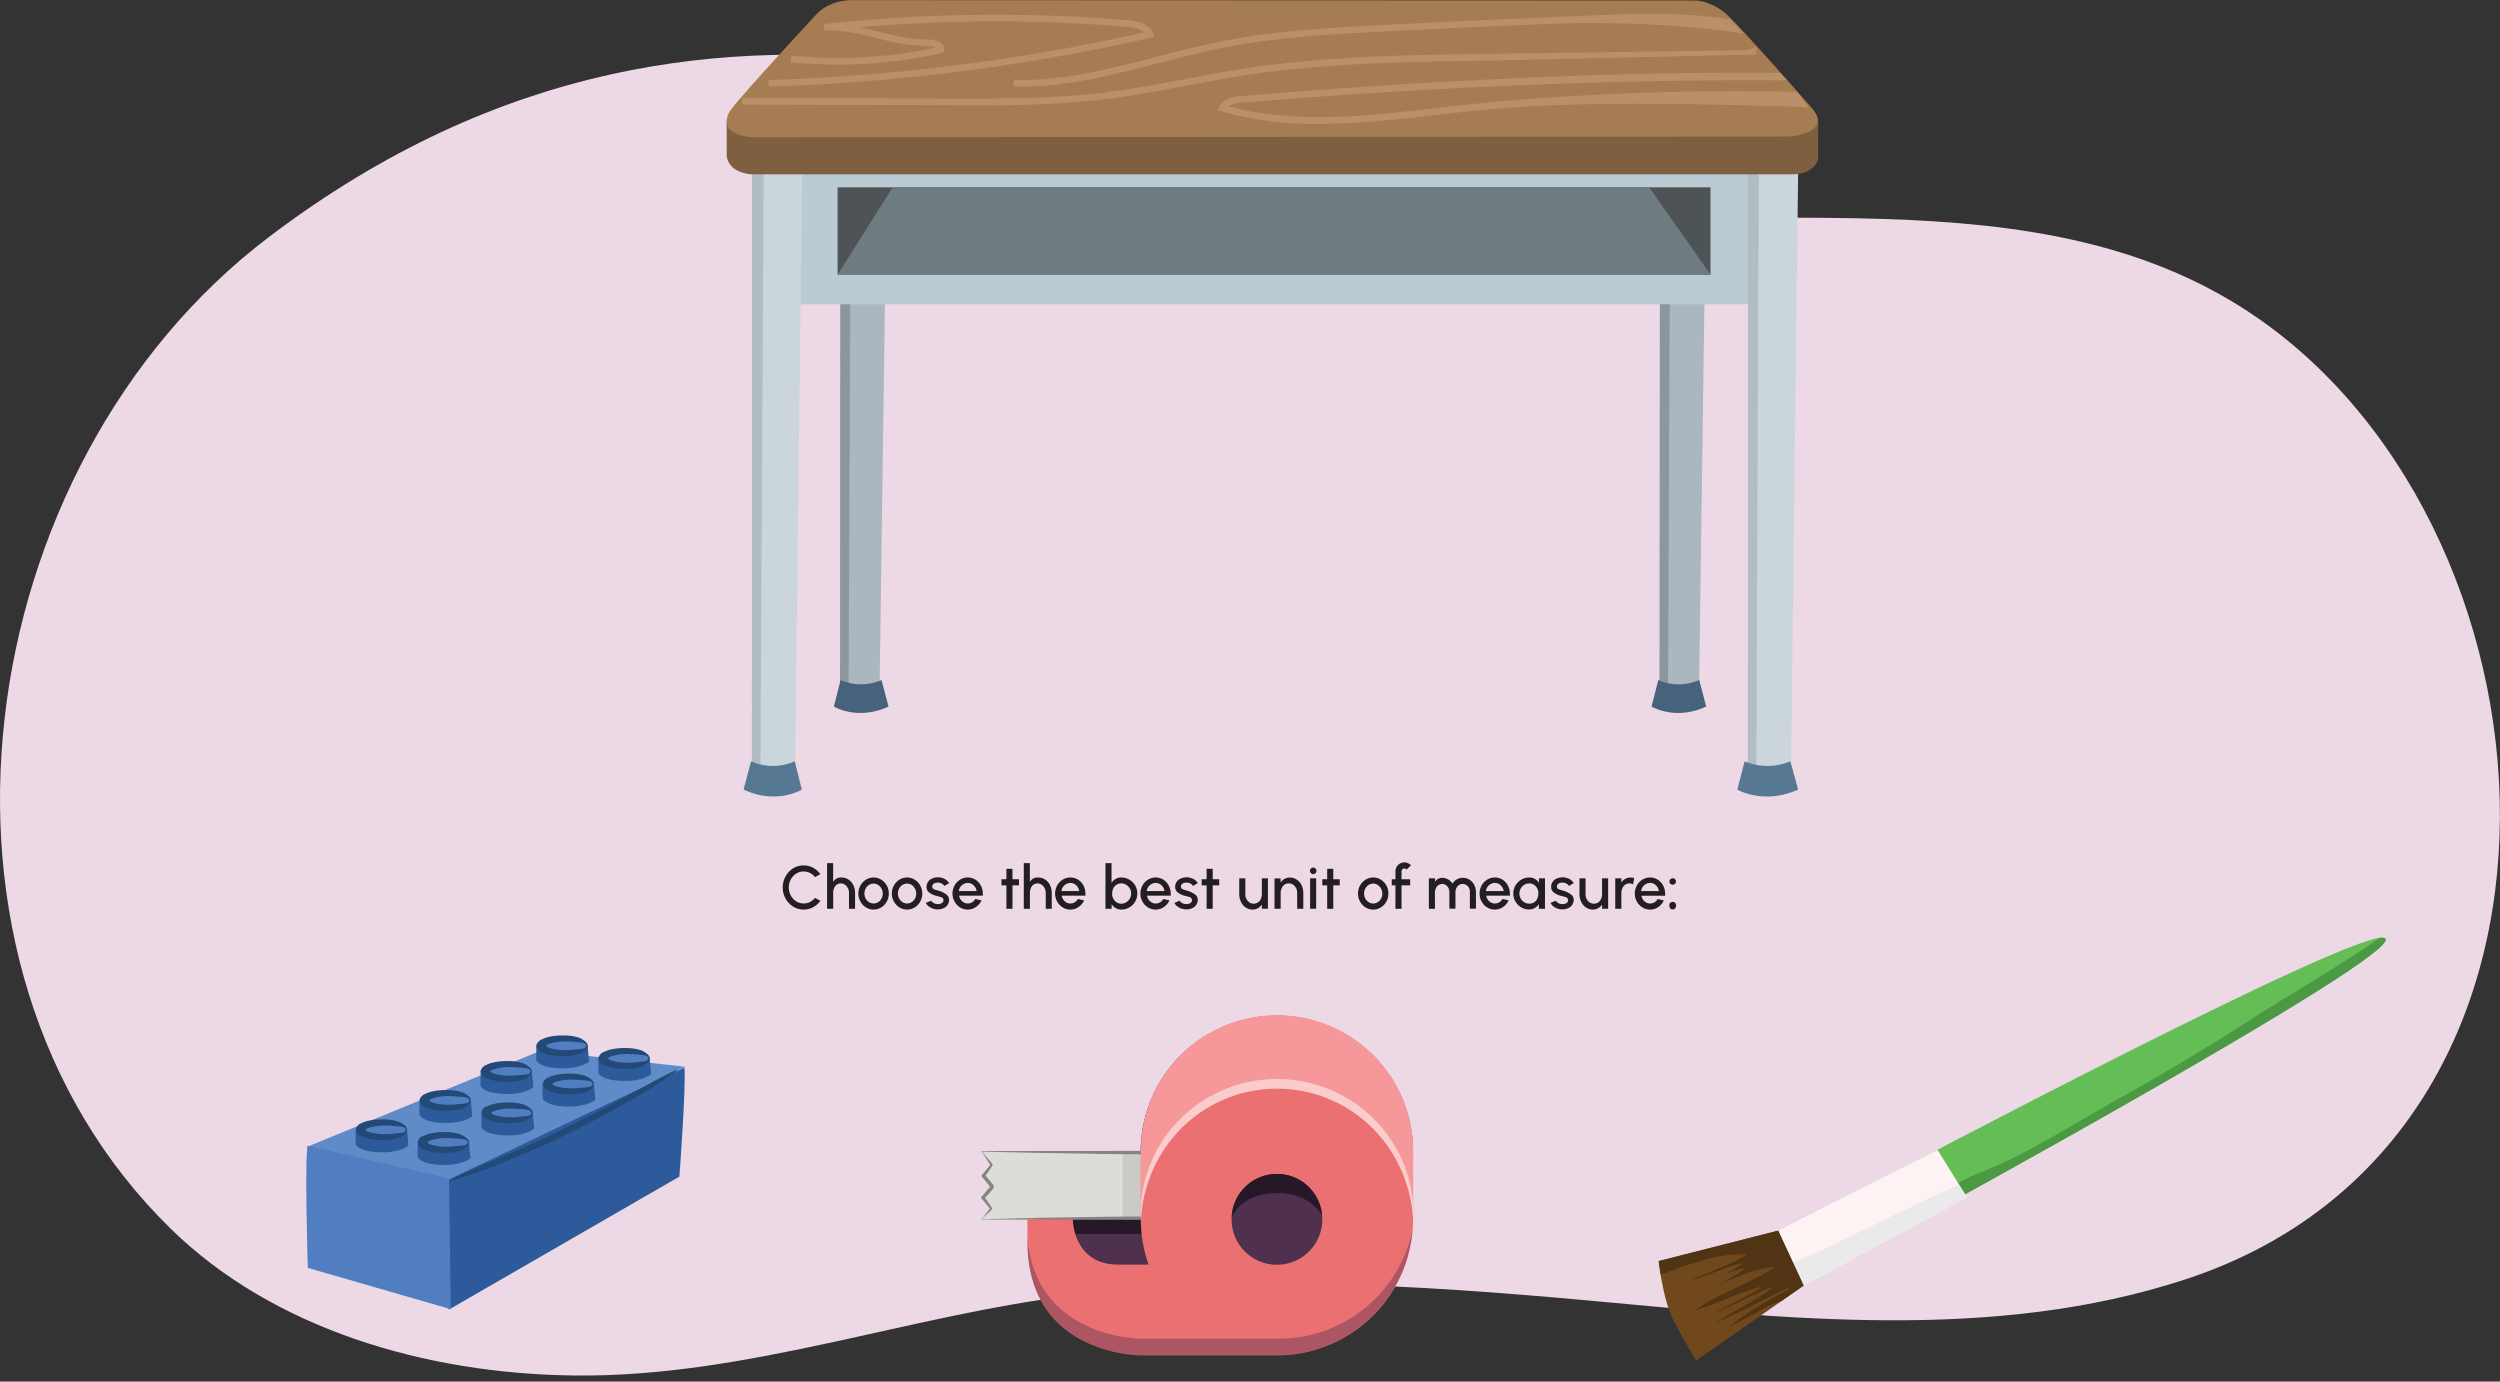 <svg xmlns="http://www.w3.org/2000/svg" xmlns:xlink="http://www.w3.org/1999/xlink" width="739.44" height="408.65" viewBox="0 0 739.44 408.65"><rect x="0" y="0" width="739.44" height="408.65" fill="#333333" stroke="none"/><defs><clipPath id="a" transform="translate(-8.03 -10.61)"><path d="M270.18,71.49l-2,143.62a16.26,16.26,0,0,1-11.68-.2l.06-143.7Z" fill="none"/></clipPath><clipPath id="b" transform="translate(-8.03 -10.61)"><path d="M512.56,71.48l-2,143.63a16.29,16.29,0,0,1-11.68-.19L499,71.2Z" fill="none"/></clipPath><clipPath id="c" transform="translate(-8.03 -10.61)"><path d="M539.91,58.47,537.73,243.3A14.49,14.49,0,0,1,525,243l.07-185Z" fill="none"/></clipPath><clipPath id="d" transform="translate(-8.03 -10.61)"><path d="M245.33,58.47,243.15,243.3a14.49,14.49,0,0,1-12.74-.26l.07-185Z" fill="none"/></clipPath><clipPath id="e" transform="translate(-8.03 -10.61)"><polygon points="358.88 371.23 298.4 371.23 300.93 368.08 298.26 364.85 301.01 361.63 298.4 358.4 301.01 355.17 298.4 351.1 358.88 351.1 358.88 371.23" fill="none"/></clipPath><clipPath id="f" transform="translate(-8.03 -10.61)"><path d="M399.14,371.23a13.42,13.42,0,1,1-13.42-13.42A13.42,13.42,0,0,1,399.14,371.23Z" fill="none"/></clipPath><clipPath id="g" transform="translate(-8.03 -10.61)"><path d="M311.91,373.85v4.09c0,33.55,33.54,33.55,33.54,33.55h40.27a40.25,40.25,0,0,0,40.16-37.64Z" fill="none"/></clipPath></defs><path d="M439,69.12c75.34,15.49,164.36-10,231.49,32.05,98.16,61.48,112.37,245.65-16,287.82-57.15,18.77-118.75,11.52-177.93,6.16-50-4.54-100.69-7.5-150.67-1.47-49.42,6-97.4,24.3-147.75,23.77-44.55-.46-89.45-13.94-119.54-43.34-80.89-79.05-60-226,29.05-293.46C224.52-23.06,354.84,51.82,439,69.12Z" transform="translate(-8.03 -10.61)" fill="#edd9e6"/><path d="M242.63,278.76a6.35,6.35,0,0,1-2.25-2.38,6.8,6.8,0,0,1,0-6.55,6.38,6.38,0,0,1,2.25-2.39,6,6,0,0,1,5.89-.18,6.49,6.49,0,0,1,2.16,1.91l-1.6.86a4.37,4.37,0,0,0-1.48-1.22,4.24,4.24,0,0,0-1.87-.44,4.06,4.06,0,0,0-2.2.64,4.55,4.55,0,0,0-1.6,1.74,5,5,0,0,0,0,4.72,4.55,4.55,0,0,0,1.61,1.73,4.05,4.05,0,0,0,2.19.64,4.1,4.1,0,0,0,1.88-.45,4.42,4.42,0,0,0,1.47-1.21l1.6.87a6.35,6.35,0,0,1-2.16,1.9,5.82,5.82,0,0,1-2.79.69A5.73,5.73,0,0,1,242.63,278.76Z" transform="translate(-8.03 -10.61)" fill="#231f20"/><path d="M259.14,279.41v-4.69a2.94,2.94,0,0,0-1.19-2.44,2.12,2.12,0,0,0-3.2,1,3.48,3.48,0,0,0-.28,1.43v4.69h-1.81V265.9h1.8v5.59a2.52,2.52,0,0,1,2.46-1.33,3.61,3.61,0,0,1,2.08.61,4.13,4.13,0,0,1,1.42,1.64,5.25,5.25,0,0,1,.52,2.27v4.73Z" transform="translate(-8.03 -10.61)" fill="#231f20"/><path d="M264.16,279a4.52,4.52,0,0,1-1.63-1.73,4.7,4.7,0,0,1-.62-2.36,4.78,4.78,0,0,1,.62-2.39,4.6,4.6,0,0,1,1.63-1.73,4.29,4.29,0,0,1,4.51,0,4.62,4.62,0,0,1,1.64,1.73,4.78,4.78,0,0,1,.61,2.39,4.69,4.69,0,0,1-.61,2.36,4.55,4.55,0,0,1-1.64,1.73,4.29,4.29,0,0,1-4.51,0Zm4.6-2.64a3,3,0,0,0,.36-1.45,3.07,3.07,0,0,0-1.35-2.56,2.53,2.53,0,0,0-1.35-.4,2.68,2.68,0,0,0-2.35,1.49,3.1,3.1,0,0,0-.36,1.47,3,3,0,0,0,1.36,2.53,2.4,2.4,0,0,0,1.35.4A2.64,2.64,0,0,0,268.76,276.36Z" transform="translate(-8.03 -10.61)" fill="#231f20"/><path d="M274.06,279a4.52,4.52,0,0,1-1.63-1.73,4.7,4.7,0,0,1-.62-2.36,4.78,4.78,0,0,1,.62-2.39,4.6,4.6,0,0,1,1.63-1.73,4.29,4.29,0,0,1,4.51,0,4.62,4.62,0,0,1,1.64,1.73,4.78,4.78,0,0,1,.61,2.39,4.69,4.69,0,0,1-.61,2.36,4.55,4.55,0,0,1-1.64,1.73,4.29,4.29,0,0,1-4.51,0Zm4.6-2.64a3,3,0,0,0,.36-1.45,3.07,3.07,0,0,0-1.35-2.56,2.54,2.54,0,0,0-1.36-.4,2.68,2.68,0,0,0-2.34,1.49,3.1,3.1,0,0,0-.36,1.47,3,3,0,0,0,1.36,2.53,2.39,2.39,0,0,0,1.34.4A2.64,2.64,0,0,0,278.66,276.36Z" transform="translate(-8.03 -10.61)" fill="#231f20"/><path d="M282.7,278.67a2.73,2.73,0,0,1-.81-1l1.53-.65a2.41,2.41,0,0,0,2,1,2.27,2.27,0,0,0,1.19-.31,1,1,0,0,0,.49-.84,1,1,0,0,0-.81-.94l-1-.28a5.94,5.94,0,0,1-2.36-1,2.08,2.08,0,0,1-.86-1.75,2.7,2.7,0,0,1,1.68-2.46,4.15,4.15,0,0,1,1.64-.34,4.26,4.26,0,0,1,2,.46,3.23,3.23,0,0,1,1.37,1.26l-1.43.84a1.83,1.83,0,0,0-.76-.72,2.47,2.47,0,0,0-1.11-.28,2.24,2.24,0,0,0-1.21.3,1,1,0,0,0-.48.89.86.86,0,0,0,.65.82,5.37,5.37,0,0,0,.77.25l.49.14a7.48,7.48,0,0,1,2.25,1.1,2,2,0,0,1,.81,1.63v.06a2.65,2.65,0,0,1-1.66,2.39,4,4,0,0,1-1.63.35A4.5,4.5,0,0,1,282.7,278.67Z" transform="translate(-8.03 -10.61)" fill="#231f20"/><path d="M292,279a4.63,4.63,0,0,1-1.64-1.73,4.93,4.93,0,0,1,0-4.75,4.7,4.7,0,0,1,1.64-1.73,4.32,4.32,0,0,1,4.54,0,4.66,4.66,0,0,1,1.6,1.75,5.14,5.14,0,0,1,.59,2.43,5.4,5.4,0,0,1,0,.56h-7a2.73,2.73,0,0,0,1.37,2,2.33,2.33,0,0,0,1.2.31h0a2.51,2.51,0,0,0,2.2-1.34l1.84.42a4.74,4.74,0,0,1-2.39,2.38,4.25,4.25,0,0,1-1.69.34A4.15,4.15,0,0,1,292,279Zm4.88-4.84a2.89,2.89,0,0,0-1.4-2.09,2.51,2.51,0,0,0-1.23-.32,2.78,2.78,0,0,0-2.63,2.41Z" transform="translate(-8.03 -10.61)" fill="#231f20"/><path d="M307.5,272.47v6.94h-1.8v-6.94h-1.46v-1.8h1.46v-3.09h1.8v3.09h1.92v1.8Z" transform="translate(-8.03 -10.61)" fill="#231f20"/><path d="M317.33,279.41v-4.69a3,3,0,0,0-1.2-2.44,2.08,2.08,0,0,0-1.2-.38,2.11,2.11,0,0,0-2,1.39,3.48,3.48,0,0,0-.28,1.43v4.69h-1.81V265.9h1.8v5.59a2.5,2.5,0,0,1,2.45-1.33,3.59,3.59,0,0,1,2.08.61,4.15,4.15,0,0,1,1.43,1.64,5.4,5.4,0,0,1,.52,2.27v4.73Z" transform="translate(-8.03 -10.61)" fill="#231f20"/><path d="M322.35,279a4.63,4.63,0,0,1-1.64-1.73,4.93,4.93,0,0,1,0-4.75,4.7,4.7,0,0,1,1.64-1.73,4.32,4.32,0,0,1,4.54,0,4.66,4.66,0,0,1,1.6,1.75,5.13,5.13,0,0,1,.58,2.43c0,.18,0,.37,0,.56h-7a2.76,2.76,0,0,0,1.37,2,2.4,2.4,0,0,0,1.21.31h0a2.52,2.52,0,0,0,2.2-1.34l1.84.42a4.72,4.72,0,0,1-2.4,2.38,4.21,4.21,0,0,1-1.68.34A4.12,4.12,0,0,1,322.35,279Zm4.88-4.84a2.87,2.87,0,0,0-1.41-2.09,2.44,2.44,0,0,0-1.22-.32,2.78,2.78,0,0,0-2.63,2.41Z" transform="translate(-8.03 -10.61)" fill="#231f20"/><path d="M342.06,270.79a4.74,4.74,0,0,1,1.73,6.48,4.75,4.75,0,0,1-4.11,2.37,3.3,3.3,0,0,1-2.85-1.6v1.37H335V265.9h1.8v5.86a3.25,3.25,0,0,1,2.85-1.61A4.69,4.69,0,0,1,342.06,270.79Zm-.93,6.7a3,3,0,0,0,1.07-1.1,2.86,2.86,0,0,0,.39-1.49,3,3,0,0,0-.39-1.52,3.22,3.22,0,0,0-1.08-1.09,2.85,2.85,0,0,0-1.45-.4,2.57,2.57,0,0,0-2.35,1.49,3.49,3.49,0,0,0-.34,1.52,3,3,0,0,0,1.3,2.59,2.42,2.42,0,0,0,1.39.41A2.78,2.78,0,0,0,341.13,277.49Z" transform="translate(-8.03 -10.61)" fill="#231f20"/><path d="M347.58,279a4.48,4.48,0,0,1-1.64-1.73,4.93,4.93,0,0,1,0-4.75,4.55,4.55,0,0,1,1.64-1.73,4.3,4.3,0,0,1,4.53,0,4.6,4.6,0,0,1,1.61,1.75,5.25,5.25,0,0,1,.58,2.43,5.4,5.4,0,0,1,0,.56h-7a2.73,2.73,0,0,0,1.37,2,2.4,2.4,0,0,0,1.21.31h0a2.54,2.54,0,0,0,2.21-1.34l1.83.42a4.7,4.7,0,0,1-2.39,2.38,4.21,4.21,0,0,1-1.68.34A4.12,4.12,0,0,1,347.58,279Zm4.88-4.84a2.87,2.87,0,0,0-1.41-2.09,2.47,2.47,0,0,0-1.22-.32,2.78,2.78,0,0,0-2.63,2.41Z" transform="translate(-8.03 -10.61)" fill="#231f20"/><path d="M356.21,278.67a2.73,2.73,0,0,1-.81-1l1.53-.65a2.38,2.38,0,0,0,2,1,2.23,2.23,0,0,0,1.18-.31,1,1,0,0,0,.49-.84,1,1,0,0,0-.81-.94l-.95-.28a5.87,5.87,0,0,1-2.36-1,2.06,2.06,0,0,1-.87-1.75,2.69,2.69,0,0,1,1.69-2.46,4.08,4.08,0,0,1,1.64-.34,4.25,4.25,0,0,1,2,.46,3.23,3.23,0,0,1,1.37,1.26l-1.43.84a1.8,1.8,0,0,0-.75-.72,2.48,2.48,0,0,0-1.12-.28,2.24,2.24,0,0,0-1.21.3,1,1,0,0,0-.47.89.86.86,0,0,0,.64.82,5.83,5.83,0,0,0,.77.25l.49.14a7.55,7.55,0,0,1,2.26,1.1,2,2,0,0,1,.81,1.63v.06a2.66,2.66,0,0,1-1.67,2.39,3.91,3.91,0,0,1-1.63.35A4.45,4.45,0,0,1,356.21,278.67Z" transform="translate(-8.03 -10.61)" fill="#231f20"/><path d="M366.72,272.47v6.94h-1.8v-6.94h-1.46v-1.8h1.46v-3.09h1.8v3.09h1.92v1.8Z" transform="translate(-8.03 -10.61)" fill="#231f20"/><path d="M376.37,270.4v4.69a2.89,2.89,0,0,0,1.22,2.44,2.25,2.25,0,0,0,1.27.37,2.29,2.29,0,0,0,2.09-1.4,3.27,3.27,0,0,0,.3-1.41V270.4h1.8v9h-1.8v-1.26a3.21,3.21,0,0,1-2.67,1.5,3.61,3.61,0,0,1-2.08-.61,4.13,4.13,0,0,1-1.41-1.65,5.08,5.08,0,0,1-.52-2.27V270.4Z" transform="translate(-8.03 -10.61)" fill="#231f20"/><path d="M391.7,279.41v-4.7a2.9,2.9,0,0,0-1.21-2.44,2.31,2.31,0,0,0-1.28-.38,2.26,2.26,0,0,0-2.08,1.4,3.18,3.18,0,0,0-.31,1.42v4.7H385v-9h1.8v1.26a3.2,3.2,0,0,1,2.67-1.51,3.63,3.63,0,0,1,2.08.61A4,4,0,0,1,393,272.4a5.4,5.4,0,0,1,.52,2.27v4.74Z" transform="translate(-8.03 -10.61)" fill="#231f20"/><path d="M395.77,268.84a.92.92,0,0,1,0-1.34.89.89,0,0,1,.67-.28.93.93,0,0,1,.68.28.91.91,0,0,1,.28.67,1,1,0,0,1-1,1A.9.9,0,0,1,395.77,268.84Zm1.55,1.56v9h-1.8v-9Z" transform="translate(-8.03 -10.61)" fill="#231f20"/><path d="M402.38,272.47v6.94h-1.8v-6.94h-1.45v-1.8h1.45v-3.09h1.8v3.09h1.92v1.8Z" transform="translate(-8.03 -10.61)" fill="#231f20"/><path d="M411.94,279a4.63,4.63,0,0,1-1.64-1.73,4.8,4.8,0,0,1-.61-2.36,4.88,4.88,0,0,1,.61-2.39,4.7,4.7,0,0,1,1.64-1.73,4.29,4.29,0,0,1,4.51,0,4.62,4.62,0,0,1,1.64,1.73,4.77,4.77,0,0,1,.6,2.39,4.68,4.68,0,0,1-.6,2.36,4.55,4.55,0,0,1-1.64,1.73,4.29,4.29,0,0,1-4.51,0Zm4.6-2.64a3.13,3.13,0,0,0-1-4,2.48,2.48,0,0,0-1.35-.4,2.66,2.66,0,0,0-2.34,1.49,3.1,3.1,0,0,0-.36,1.47,3,3,0,0,0,1.36,2.53,2.39,2.39,0,0,0,1.34.4A2.64,2.64,0,0,0,416.54,276.36Z" transform="translate(-8.03 -10.61)" fill="#231f20"/><path d="M425.13,270.67v1.8h-2.56v6.94h-1.8v-6.94h-1.09v-1.8h1.09v-2.34a2.64,2.64,0,0,1,1.32-2.29,2.57,2.57,0,0,1,1.33-.35,2.63,2.63,0,0,1,1.94.86l-1.29,1.27a.79.79,0,0,0-.65-.33.84.84,0,0,0-.85.84v2.34Z" transform="translate(-8.03 -10.61)" fill="#231f20"/><path d="M432.47,270.4v1a2.48,2.48,0,0,1,2.1-1.15,3.52,3.52,0,0,1,3.07,1.72,3.5,3.5,0,0,1,3.06-1.72,3.69,3.69,0,0,1,2,.57,4.05,4.05,0,0,1,1.38,1.55,4.65,4.65,0,0,1,.5,2.14v4.86h-1.8v-4.86a2.24,2.24,0,0,0-2.1-2.46,2.07,2.07,0,0,0-1.88,1.21,2.76,2.76,0,0,0-.28,1.25v4.86h-1.8v-4.86a2.54,2.54,0,0,0-1.06-2.14,2,2,0,0,0-2.93,1,2.8,2.8,0,0,0-.28,1.26v4.78h-1.8v-9Z" transform="translate(-8.03 -10.61)" fill="#231f20"/><path d="M447.9,279a4.48,4.48,0,0,1-1.64-1.73,4.93,4.93,0,0,1,0-4.75,4.55,4.55,0,0,1,1.64-1.73,4.3,4.3,0,0,1,4.53,0,4.6,4.6,0,0,1,1.61,1.75,5.25,5.25,0,0,1,.58,2.43,5.4,5.4,0,0,1,0,.56h-7a2.76,2.76,0,0,0,1.37,2,2.4,2.4,0,0,0,1.21.31h0a2.54,2.54,0,0,0,2.21-1.34l1.84.42a4.76,4.76,0,0,1-2.4,2.38,4.21,4.21,0,0,1-1.68.34A4.12,4.12,0,0,1,447.9,279Zm4.88-4.84a2.87,2.87,0,0,0-1.41-2.09,2.47,2.47,0,0,0-1.22-.32,2.78,2.78,0,0,0-2.63,2.41Z" transform="translate(-8.03 -10.61)" fill="#231f20"/><path d="M465,279.41h-1.81V278a3.3,3.3,0,0,1-2.86,1.6A4.5,4.5,0,0,1,458,279a4.63,4.63,0,0,1-1.73-1.73,4.52,4.52,0,0,1-.64-2.36,4.6,4.6,0,0,1,.64-2.39,4.71,4.71,0,0,1,1.73-1.73,4.59,4.59,0,0,1,2.36-.64,3.26,3.26,0,0,1,2.86,1.61V270.4H465Zm-2.29-3a3.4,3.4,0,0,0,.33-1.5,3,3,0,0,0-1.29-2.61,2.49,2.49,0,0,0-1.4-.4,2.89,2.89,0,0,0-2.51,1.49,3.05,3.05,0,0,0-.4,1.52,3,3,0,0,0,1.47,2.59,2.72,2.72,0,0,0,1.44.4A2.59,2.59,0,0,0,462.74,276.41Z" transform="translate(-8.03 -10.61)" fill="#231f20"/><path d="M467.45,278.67a2.73,2.73,0,0,1-.81-1l1.53-.65a2.39,2.39,0,0,0,2,1,2.27,2.27,0,0,0,1.19-.31,1,1,0,0,0,.49-.84,1,1,0,0,0-.81-.94l-1-.28a5.94,5.94,0,0,1-2.36-1,2.08,2.08,0,0,1-.86-1.75,2.68,2.68,0,0,1,1.68-2.46,4.15,4.15,0,0,1,1.64-.34,4.26,4.26,0,0,1,2,.46,3.35,3.35,0,0,1,1.37,1.26l-1.43.84a1.9,1.9,0,0,0-.76-.72,2.48,2.48,0,0,0-1.12-.28,2.2,2.2,0,0,0-1.2.3,1,1,0,0,0-.48.89.86.86,0,0,0,.65.82,5.37,5.37,0,0,0,.77.25l.49.14a7.6,7.6,0,0,1,2.25,1.1,2,2,0,0,1,.81,1.63v.06a2.66,2.66,0,0,1-1.66,2.39,4,4,0,0,1-1.63.35A4.5,4.5,0,0,1,467.45,278.67Z" transform="translate(-8.03 -10.61)" fill="#231f20"/><path d="M477,270.4v4.69a2.89,2.89,0,0,0,1.22,2.44,2.25,2.25,0,0,0,1.27.37,2.29,2.29,0,0,0,2.09-1.4,3.27,3.27,0,0,0,.3-1.41V270.4h1.8v9h-1.8v-1.26a3.21,3.21,0,0,1-2.67,1.5,3.63,3.63,0,0,1-2.08-.61,4.13,4.13,0,0,1-1.41-1.65,5.36,5.36,0,0,1-.52-2.27V270.4Z" transform="translate(-8.03 -10.61)" fill="#231f20"/><path d="M491.07,272.21a2,2,0,0,0-1.09-.31,2.25,2.25,0,0,0-2.08,1.39,3.25,3.25,0,0,0-.31,1.43v4.69h-1.81v-9h1.8v1.25a3.21,3.21,0,0,1,2.68-1.5,3.71,3.71,0,0,1,1.11.14Z" transform="translate(-8.03 -10.61)" fill="#231f20"/><path d="M493.81,279a4.63,4.63,0,0,1-1.64-1.73,4.93,4.93,0,0,1,0-4.75,4.7,4.7,0,0,1,1.64-1.73,4.26,4.26,0,0,1,2.25-.64,4.22,4.22,0,0,1,2.29.65,4.5,4.5,0,0,1,1.6,1.75,5.14,5.14,0,0,1,.59,2.43,5.4,5.4,0,0,1,0,.56h-7a2.73,2.73,0,0,0,1.37,2,2.36,2.36,0,0,0,1.2.31h0a2.54,2.54,0,0,0,2.21-1.34l1.83.42a4.7,4.7,0,0,1-2.39,2.38,4.22,4.22,0,0,1-1.69.34A4.17,4.17,0,0,1,493.81,279Zm4.88-4.84a2.86,2.86,0,0,0-1.4-2.09,2.51,2.51,0,0,0-1.23-.32,2.77,2.77,0,0,0-2.62,2.41Z" transform="translate(-8.03 -10.61)" fill="#231f20"/><path d="M502.09,272a.86.86,0,0,1-.28-.67.93.93,0,0,1,.28-.68,1,1,0,0,1,1.36,0,.93.93,0,0,1,.28.68.86.86,0,0,1-.28.67.91.91,0,0,1-.68.28A.93.93,0,0,1,502.09,272Zm0,7.33a.91.91,0,0,1-.28-.68,1,1,0,1,1,1.92,0,.91.91,0,0,1-.28.68,1,1,0,0,1-1.36,0Z" transform="translate(-8.03 -10.61)" fill="#231f20"/><path d="M270.18,71.49l-2,143.62a16.26,16.26,0,0,1-11.68-.2l.06-143.7Z" transform="translate(-8.03 -10.61)" fill="#aab7be"/><g clip-path="url(#a)"><polygon points="250.97 208.29 251.63 57.53 244.76 57.36 245.41 206.09 250.97 208.29" fill="#60686c" opacity="0.4"/></g><path d="M256.66,211.74l-2,7.84s6.95,4.3,16.18,0l-2.08-7.84A14.9,14.9,0,0,1,256.66,211.74Z" transform="translate(-8.03 -10.61)" fill="#47637b"/><path d="M512.56,71.48l-2,143.63a16.29,16.29,0,0,1-11.68-.19L499,71.2Z" transform="translate(-8.03 -10.61)" fill="#aab7be"/><g clip-path="url(#b)"><polygon points="493.35 208.29 494.01 57.53 487.13 57.36 487.79 206.09 493.35 208.29" fill="#60686c" opacity="0.4"/></g><rect x="223.63" y="46.38" width="303.28" height="43.62" fill="#bbcbd3"/><path d="M539.91,58.47,537.73,243.3A14.49,14.49,0,0,1,525,243l.07-185Z" transform="translate(-8.03 -10.61)" fill="#cad6dc"/><g clip-path="url(#c)"><polygon points="519.45 236.69 520.24 44.49 511.99 44.27 512.78 233.74 519.45 236.69" fill="#8d989d" opacity="0.4"/></g><path d="M245.33,58.47,243.15,243.3a14.49,14.49,0,0,1-12.74-.26l.07-185Z" transform="translate(-8.03 -10.61)" fill="#cad6dc"/><g clip-path="url(#d)"><polygon points="224.87 236.69 225.91 44.49 217.41 44.27 218.2 233.74 224.87 236.69" fill="#8d989d" opacity="0.4"/></g><path d="M545.79,57.56s-.7,4.62-7.91,4.62h-307s-7,.07-7.91-5.31l0-10.24s1.57-6.77,12-6.75l301.91.27a10.78,10.78,0,0,1,9,6.47C545.74,52.24,545.79,57.56,545.79,57.56Z" transform="translate(-8.03 -10.61)" fill="#7e5f3f"/><path d="M544.28,43c5.4,6.76-6.21,8-7.19,8l-306.28.21s-10.71-.33-7.11-7.35c1.58-3,26-29.21,26-29.21s3.4-4,10.48-4l249.8.11A16.68,16.68,0,0,1,518.89,15C525.21,21.18,542.62,41.08,544.28,43Z" transform="translate(-8.03 -10.61)" fill="#a67d53"/><path d="M243.1,235.78l2.09,8.37s-7.4,4.6-17.23,0l2.21-8.37A15.83,15.83,0,0,0,243.1,235.78Z" transform="translate(-8.03 -10.61)" fill="#577893"/><path d="M498.52,211.74l-2,7.84s6.94,4.3,16.17,0l-2.07-7.84A14.91,14.91,0,0,1,498.52,211.74Z" transform="translate(-8.03 -10.61)" fill="#47637b"/><path d="M524.06,235.78l-2.18,8.37s7.73,4.6,18,0l-2.31-8.37A17.23,17.23,0,0,1,524.06,235.78Z" transform="translate(-8.03 -10.61)" fill="#577893"/><path d="M241.58,56.71" transform="translate(-8.03 -10.61)" fill="#8d989d"/><g opacity="0.29"><path d="M296.72,41.72h-6.06l-63.11-.16V39.6l63.11.16c13.74,0,27.94.07,41.77-1.5,8.72-1,17.49-2.64,26-4.23,5.89-1.11,12-2.26,18-3.18,23.76-3.61,48.2-4,71.84-4.3l77-1.1,2.05-1c.34.11.32,2.27,0,2.28l-79,1.81c-23.56.34-47.91.68-71.5,4.27-6,.91-12.08,2.06-17.95,3.16-8.52,1.61-17.34,3.27-26.15,4.26A319.08,319.08,0,0,1,296.72,41.72Z" transform="translate(-8.03 -10.61)" fill="#e9bf9b"/><path d="M235.45,36.23l-.08-1.95a591.13,591.13,0,0,0,111-14.08c-.93-.93-2.79-1.5-5.63-1.73a475.8,475.8,0,0,0-78.55.19c2,.4,3.87.87,5.73,1.34,4.48,1.12,9.11,2.29,14.61,2.29,1.36,0,3.28.37,4.23,1.4a2,2,0,0,1,.51,1.87l-.14.59-.66.16A138.43,138.43,0,0,1,241.88,29l.25-1.94a135.7,135.7,0,0,0,42.61-2.39,5.4,5.4,0,0,0-2.18-.44,60.12,60.12,0,0,1-15.22-2.37c-5-1.24-9.64-2.42-15.51-2.21l-.17-1.94A478.39,478.39,0,0,1,341,16.53c1.72.14,7,.56,8.14,4l.32,1-1.11.25A594,594,0,0,1,235.45,36.23Z" transform="translate(-8.03 -10.61)" fill="#e9bf9b"/><path d="M310.08,36.22c-.76,0-1.51,0-2.26,0l.07-1.95c14.33.4,28.49-3.28,42.19-6.83,6.3-1.64,12.81-3.33,19.29-4.62,16-3.18,33.07-4.06,46.79-4.78,16.83-.87,33.91-1.65,50.76-2.33,15.14-.6,36.24-2.18,52.88.65l3.9,4.18C507.32,17.72,482,17,467,17.63c-16.84.67-33.91,1.46-50.73,2.33-13.64.71-30.62,1.59-46.43,4.73-6.41,1.27-12.89,3-19.15,4.58C337.56,32.69,324,36.22,310.08,36.22Z" transform="translate(-8.03 -10.61)" fill="#e9bf9b"/><path d="M398.13,47.25a102.58,102.58,0,0,1-28.79-3.68l-1.09-.32.4-1c1.05-2.5,4.44-3.06,6.9-3.26,51-4.24,107.84-7.31,159-6.82l2.23,2.23c-51.12-.49-110.17,2.3-161,6.53a9,9,0,0,0-4.32,1.13c19.59,5.32,40.81,2.89,61.33.53,4.58-.52,9.32-1.07,14-1.51A799.63,799.63,0,0,1,539.6,37.8l3.34,4.46c-28.68-.81-67-2-96,.81-4.6.44-9.33,1-13.9,1.51C421.51,45.9,409.74,47.25,398.13,47.25Z" transform="translate(-8.03 -10.61)" fill="#e9bf9b"/></g><rect x="247.74" y="55.41" width="258.19" height="25.82" fill="#4e5356"/><polygon points="247.74 81.23 264.04 55.41 487.81 55.41 505.93 81.23 247.74 81.23" fill="#6e7b80"/><path d="M210.47,326.34c.51,5.49-1.49,32.28-1.49,32.28L140.72,398l-2.93-37.65Z" transform="translate(-8.03 -10.61)" fill="#2c5a9b"/><path d="M167.75,321.46c1.51,0,42.92,4.67,42.92,4.67l-72.31,34.52L98.62,349.91Z" transform="translate(-8.03 -10.61)" fill="#5f8bc8"/><path d="M99.07,349.49c-1,2.75,0,36.13,0,36.13l42.29,12.22-.52-38.69Z" transform="translate(-8.03 -10.61)" fill="#507ec0"/><path d="M141.23,359.58c5.55-2.88,11.37-5.1,17.08-7.57s11.36-5,16.91-7.77,11.11-5.54,16.54-8.5,10.76-6.11,16.44-8.74l.13.18a129.4,129.4,0,0,1-15.74,10q-8.11,4.58-16.5,8.73T159,353.5a126,126,0,0,1-17.67,6.35Z" transform="translate(-8.03 -10.61)" fill="#234976"/><path d="M132.09,336.07v4.24s.47,2.14,6.85,2.43,8.77-2,8.77-2l-.43-4.67Z" transform="translate(-8.03 -10.61)" fill="#2c5a9b"/><ellipse cx="131.66" cy="325.46" rx="7.59" ry="2.55" fill="#507ec0"/><path d="M147.31,336.07a2,2,0,0,1-.87,1.43,5.06,5.06,0,0,1-1.75,1.06,15.72,15.72,0,0,1-4.36.6,18.47,18.47,0,0,1-4.47-.4,9.25,9.25,0,0,1-2.11-.76,2.38,2.38,0,0,1-1.59-1.91,2.42,2.42,0,0,1,1.59-1.9,9.43,9.43,0,0,1,2.11-.76,19,19,0,0,1,4.47-.4,14.16,14.16,0,0,1,4.34.63,6.15,6.15,0,0,1,1.75,1A2,2,0,0,1,147.31,336.07Zm-.36,0a1.26,1.26,0,0,0-1.12-.87A11.27,11.27,0,0,0,144,335a34.38,34.38,0,0,0-3.66-.2,16.57,16.57,0,0,0-3.54.44,6,6,0,0,0-1.37.49c-.38.2-.44.37-.42.35a.74.74,0,0,0,.42.37,6.53,6.53,0,0,0,1.37.49,18,18,0,0,0,3.54.43,23.27,23.27,0,0,0,3.64-.23,14,14,0,0,0,1.84-.2c.62-.09,1.08-.43,1.14-.86Z" transform="translate(-8.03 -10.61)" fill="#234976"/><path d="M150.43,339.78V344s.47,2.14,6.85,2.42,8.77-2,8.77-2l-.43-4.67Z" transform="translate(-8.03 -10.61)" fill="#2c5a9b"/><ellipse cx="150" cy="329.17" rx="7.59" ry="2.55" fill="#507ec0"/><path d="M165.65,339.79a2,2,0,0,1-.87,1.43,5.14,5.14,0,0,1-1.75,1,15.36,15.36,0,0,1-4.36.6,18,18,0,0,1-4.47-.4,9.24,9.24,0,0,1-2.11-.75,1.94,1.94,0,0,1,0-3.82,9.24,9.24,0,0,1,2.11-.75,18.52,18.52,0,0,1,4.47-.4,14.09,14.09,0,0,1,4.33.62,6.47,6.47,0,0,1,1.76,1.05A2,2,0,0,1,165.65,339.79Zm-.36,0a1.26,1.26,0,0,0-1.12-.87,11.28,11.28,0,0,0-1.84-.22,34.38,34.38,0,0,0-3.66-.2,18,18,0,0,0-3.54.44,6.53,6.53,0,0,0-1.37.49c-.38.2-.45.37-.42.36a.82.82,0,0,0,.42.37,6,6,0,0,0,1.37.48,16.57,16.57,0,0,0,3.54.43,23.27,23.27,0,0,0,3.64-.23,12.48,12.48,0,0,0,1.84-.2,1.21,1.21,0,0,0,1.14-.85Z" transform="translate(-8.03 -10.61)" fill="#234976"/><path d="M150.17,327.49v4.25s.46,2.14,6.84,2.43,8.77-2,8.77-2l-.42-4.68Z" transform="translate(-8.03 -10.61)" fill="#2c5a9b"/><ellipse cx="149.74" cy="316.89" rx="7.59" ry="2.55" fill="#507ec0"/><path d="M165.38,327.5a2,2,0,0,1-.86,1.43,4.94,4.94,0,0,1-1.76,1.05,15,15,0,0,1-4.36.6,17.9,17.9,0,0,1-4.46-.4,8.86,8.86,0,0,1-2.12-.75,2.42,2.42,0,0,1-1.59-1.92,2.46,2.46,0,0,1,1.59-1.9,9.49,9.49,0,0,1,2.12-.75,18.39,18.39,0,0,1,4.46-.4,14.15,14.15,0,0,1,4.34.62,6.62,6.62,0,0,1,1.76,1.05A2,2,0,0,1,165.38,327.5Zm-.36,0a1.23,1.23,0,0,0-1.12-.87,11.15,11.15,0,0,0-1.84-.22,34.24,34.24,0,0,0-3.66-.2,17.23,17.23,0,0,0-3.53.45,5.91,5.91,0,0,0-1.38.48c-.38.2-.44.37-.42.36a.82.82,0,0,0,.42.37,6.62,6.62,0,0,0,1.38.49,17.21,17.21,0,0,0,3.53.42,23.26,23.26,0,0,0,3.64-.22,15.93,15.93,0,0,0,1.84-.2,1.23,1.23,0,0,0,1.14-.86Z" transform="translate(-8.03 -10.61)" fill="#234976"/><path d="M168.51,331.21v4.24s.46,2.15,6.84,2.43,8.77-2,8.77-2l-.42-4.67Z" transform="translate(-8.03 -10.61)" fill="#2c5a9b"/><ellipse cx="168.08" cy="320.6" rx="7.59" ry="2.55" fill="#507ec0"/><path d="M183.72,331.21a2,2,0,0,1-.86,1.43,5.1,5.1,0,0,1-1.76,1.06,15.36,15.36,0,0,1-4.36.6,18.39,18.39,0,0,1-4.46-.4,8.73,8.73,0,0,1-2.12-.76,2.4,2.4,0,0,1-1.59-1.91,2.44,2.44,0,0,1,1.59-1.9,9.33,9.33,0,0,1,2.12-.76,18.9,18.9,0,0,1,4.46-.4,14.16,14.16,0,0,1,4.34.63,6.39,6.39,0,0,1,1.75,1A2,2,0,0,1,183.72,331.21Zm-.36,0a1.26,1.26,0,0,0-1.12-.87,11.14,11.14,0,0,0-1.84-.21,34.24,34.24,0,0,0-3.66-.2,17.22,17.22,0,0,0-3.53.44,5.93,5.93,0,0,0-1.38.49c-.38.2-.44.37-.42.35a.79.79,0,0,0,.42.38,6.61,6.61,0,0,0,1.38.48,17.22,17.22,0,0,0,3.53.43,23.27,23.27,0,0,0,3.64-.23,12.48,12.48,0,0,0,1.84-.2c.62-.09,1.08-.43,1.14-.86Z" transform="translate(-8.03 -10.61)" fill="#234976"/><path d="M166.65,319.92v4.24s.46,2.15,6.84,2.43,8.77-2,8.77-2l-.42-4.67Z" transform="translate(-8.03 -10.61)" fill="#2c5a9b"/><ellipse cx="166.22" cy="309.31" rx="7.59" ry="2.55" fill="#507ec0"/><path d="M181.86,319.93a2,2,0,0,1-.86,1.42,5.1,5.1,0,0,1-1.76,1.06,15.36,15.36,0,0,1-4.36.6,18.39,18.39,0,0,1-4.46-.4,8.73,8.73,0,0,1-2.12-.76,2.37,2.37,0,0,1-1.59-1.91,2.44,2.44,0,0,1,1.59-1.9,9.84,9.84,0,0,1,2.12-.76,19.44,19.44,0,0,1,4.46-.4,14.47,14.47,0,0,1,4.34.63,6.39,6.39,0,0,1,1.75,1A2,2,0,0,1,181.86,319.93Zm-.36,0a1.26,1.26,0,0,0-1.12-.88,11.27,11.27,0,0,0-1.84-.21,34.24,34.24,0,0,0-3.66-.2,17.85,17.85,0,0,0-3.53.44,5.93,5.93,0,0,0-1.38.49c-.38.2-.44.37-.42.36a.82.82,0,0,0,.42.37,6.61,6.61,0,0,0,1.38.48,17.22,17.22,0,0,0,3.53.43,23.27,23.27,0,0,0,3.64-.23,12.48,12.48,0,0,0,1.84-.2,1.21,1.21,0,0,0,1.14-.85Z" transform="translate(-8.03 -10.61)" fill="#234976"/><path d="M185,323.64v4.24s.46,2.14,6.84,2.43,8.77-2,8.77-2l-.42-4.67Z" transform="translate(-8.03 -10.61)" fill="#2c5a9b"/><ellipse cx="184.56" cy="313.03" rx="7.59" ry="2.55" fill="#507ec0"/><path d="M200.2,323.64a2,2,0,0,1-.87,1.43,5,5,0,0,1-1.75,1.06,15.72,15.72,0,0,1-4.36.6,18.47,18.47,0,0,1-4.47-.4,9.25,9.25,0,0,1-2.11-.76,2.38,2.38,0,0,1-1.59-1.92,2.41,2.41,0,0,1,1.59-1.89,9.43,9.43,0,0,1,2.11-.76,19,19,0,0,1,4.47-.4,14.16,14.16,0,0,1,4.34.63,6.15,6.15,0,0,1,1.75,1A2,2,0,0,1,200.2,323.64Zm-.36,0a1.24,1.24,0,0,0-1.12-.87,11.27,11.27,0,0,0-1.84-.21,31.82,31.82,0,0,0-3.66-.2,16.48,16.48,0,0,0-3.53.44,5.91,5.91,0,0,0-1.38.48c-.38.2-.44.37-.42.36a.78.78,0,0,0,.42.37,6.42,6.42,0,0,0,1.38.49,17.94,17.94,0,0,0,3.53.43,24.55,24.55,0,0,0,3.64-.23,14,14,0,0,0,1.84-.2,1.23,1.23,0,0,0,1.14-.86Z" transform="translate(-8.03 -10.61)" fill="#234976"/><path d="M113.22,344.78V349s.47,2.14,6.85,2.43,8.77-2,8.77-2l-.43-4.68Z" transform="translate(-8.03 -10.61)" fill="#2c5a9b"/><ellipse cx="112.79" cy="334.18" rx="7.59" ry="2.55" fill="#507ec0"/><path d="M128.44,344.79a2,2,0,0,1-.87,1.43,5,5,0,0,1-1.75,1,15,15,0,0,1-4.36.6,18,18,0,0,1-4.47-.4,8.79,8.79,0,0,1-2.11-.75,2.38,2.38,0,0,1-1.59-1.92,2.42,2.42,0,0,1,1.59-1.9,9.24,9.24,0,0,1,2.11-.75,18.52,18.52,0,0,1,4.47-.4,13.9,13.9,0,0,1,4.34.63,6.29,6.29,0,0,1,1.75,1A2,2,0,0,1,128.44,344.79Zm-.36,0a1.26,1.26,0,0,0-1.12-.87,11.28,11.28,0,0,0-1.84-.22,34.38,34.38,0,0,0-3.66-.2,17.24,17.24,0,0,0-3.54.45,6,6,0,0,0-1.37.48c-.38.2-.45.37-.42.36a.82.82,0,0,0,.42.37,6.53,6.53,0,0,0,1.37.49,17.22,17.22,0,0,0,3.54.42,23.26,23.26,0,0,0,3.64-.22,15.93,15.93,0,0,0,1.84-.2,1.23,1.23,0,0,0,1.14-.86Z" transform="translate(-8.03 -10.61)" fill="#234976"/><path d="M131.56,348.5v4.24s.47,2.15,6.85,2.43,8.77-2,8.77-2l-.43-4.67Z" transform="translate(-8.03 -10.61)" fill="#2c5a9b"/><ellipse cx="131.13" cy="337.89" rx="7.59" ry="2.55" fill="#507ec0"/><path d="M146.78,348.5a2,2,0,0,1-.87,1.43,5.15,5.15,0,0,1-1.75,1.06,15.36,15.36,0,0,1-4.36.6,18.43,18.43,0,0,1-4.47-.4,8.8,8.8,0,0,1-2.11-.76,1.94,1.94,0,0,1,0-3.81,9.25,9.25,0,0,1,2.11-.76,19,19,0,0,1,4.47-.4,14.09,14.09,0,0,1,4.33.63,6.45,6.45,0,0,1,1.76,1A2,2,0,0,1,146.78,348.5Zm-.36,0a1.27,1.27,0,0,0-1.12-.87,11.27,11.27,0,0,0-1.84-.21,34.38,34.38,0,0,0-3.66-.2,17.23,17.23,0,0,0-3.54.44,6,6,0,0,0-1.37.49c-.38.2-.45.37-.43.35a.85.85,0,0,0,.43.38,6.52,6.52,0,0,0,1.37.48,17.23,17.23,0,0,0,3.54.43,23.27,23.27,0,0,0,3.64-.23,12.63,12.63,0,0,0,1.84-.2,1.21,1.21,0,0,0,1.14-.86Z" transform="translate(-8.03 -10.61)" fill="#234976"/><path d="M567,358.07s141.69-75,146.55-69.88-137.92,83.15-137.92,83.15Z" transform="translate(-8.03 -10.61)" fill="#65bd55"/><path d="M711.91,288c-9.26,6.43-18.89,12.28-28.52,18.12-6.41,3.89-12.67,8-19,12q-10,6.18-20.16,12.07c-6.51,3.77-13.12,7.34-19.61,11.13s-12.67,7.47-19.22,10.81c-3.17,1.61-6.39,3.13-9.67,4.48-1.63.68-3.28,1.27-4.88,2s-3,1.49-4.45,2.28c-4.34,2.36-8.64,4.93-13.29,6.6l2.52,3.88s142.78-78,137.92-83.15C713.28,288,712.73,287.89,711.91,288Z" transform="translate(-8.03 -10.61)" fill="#4c9944"/><polygon points="573.05 340.08 525.9 364.04 533.45 380.28 581.78 354.13 573.05 340.08" fill="#fef3f3"/><path d="M572.55,367.91c-7.53,3.58-15,7.36-22.49,11-3.86,1.85-7.77,3.62-11.75,5.21l3.16,6.81,48.34-26.15-2.39-3.85C582.46,363.23,577.5,365.55,572.55,367.91Z" transform="translate(-8.03 -10.61)" fill="#eaeaea"/><path d="M533.93,374.64l-35.32,9s1.2,10.55,4,16.65A121.11,121.11,0,0,0,509.78,413l31.69-22.12Z" transform="translate(-8.03 -10.61)" fill="#70481c"/><path d="M500.58,387.15a122.85,122.85,0,0,1,11.94-4,37,37,0,0,1,11.6-1.51c.18,0,.3.25.11.36-1.28.75-2.59,1.42-3.93,2.05-4.09,1.9-8.35,3.42-12.39,5.39.51-.16,1-.3,1.55-.48,4.48-1.51,8.83-3.41,13.41-4.64a.2.2,0,0,1,.16.36c-1,.62-2,1.21-3,1.78s-2.06,1.1-3.1,1.63a44.58,44.58,0,0,1,6.83-2.39.19.19,0,0,1,.16.35c-.87.61-1.76,1.18-2.66,1.74-1.58,1-3.2,1.9-4.83,2.8,2.43-1.09,4.88-2.15,7.4-3.06a42.7,42.7,0,0,1,8.62-2.24c.2,0,.26.27.11.37a58.81,58.81,0,0,1-5.28,3.05c-3.26,1.68-6.63,3.16-9.92,4.8a53.16,53.16,0,0,0-8,4.72c1.11-.37,2.22-.74,3.31-1.15,5.33-2,10.55-4.28,16-5.84a.2.2,0,0,1,.16.36c-1.2.7-2.41,1.38-3.64,2-3.51,1.92-7.09,3.73-10.59,5.67l1.48-.62c5.3-2.37,10.45-5.06,15.8-7.31.22-.09.34.23.17.36-1.32.93-2.68,1.82-4,2.68-4.19,2.61-8.54,4.95-12.78,7.49.95-.4,1.9-.78,2.84-1.19,3.17-1.42,6.29-2.94,9.4-4.49s6.21-3.09,9.33-4.59c.23-.11.44.22.21.34-1.41.73-2.81,1.47-4.19,2.24a107.43,107.43,0,0,0-13.28,8.63c.83-.33,1.65-.67,2.46-1.06,4.2-2,8.1-4.67,12.49-6.28a.19.19,0,0,1,.22.08l6.77-4.72-7.54-16.25-35.32,9s.19,1.66.59,4Z" transform="translate(-8.03 -10.61)" fill="#513414"/><path d="M385.72,311.05a40.24,40.24,0,0,0-38,53.68h-9c-13.42,0-13.42-13.42-13.42-13.42H311.91V358c0,33.55,33.54,33.55,33.54,33.55h40.27a40.26,40.26,0,0,0,0-80.52Z" transform="translate(-8.03 -10.61)" fill="#4f304f"/><circle cx="385.72" cy="350.93" r="26.84" transform="translate(21.82 721.49) rotate(-89.26)" fill="#fff" stroke="#43323f" stroke-linecap="round" stroke-linejoin="round" stroke-width="3.38"/><rect x="312.36" y="356.07" width="35.25" height="8.89" fill="#271828"/><polygon points="350.85 360.62 290.38 360.62 292.9 357.47 290.24 354.25 292.99 351.02 290.38 347.79 292.99 344.56 290.38 340.5 350.85 340.5 350.85 360.62" fill="#ddddd8"/><g clip-path="url(#e)"><rect x="332.02" y="335.96" width="27.3" height="29" fill="#bab8b1" opacity="0.5"/></g><path d="M298.74,370.72l2.13-2.69v.1l-2.68-3.22a.11.11,0,0,1,0-.12l2.73-3.24v.15l-2.6-3.24a.09.09,0,0,1,0-.12l2.63-3.22v.09l-2.13-3.34a.08.08,0,0,1,0-.08,0,0,0,0,1,.07,0h0c.47.49.91,1,1.34,1.5s.87,1,1.28,1.53a.56.56,0,0,1,0,.63l-.07.1c-.76,1.17-1.55,2.31-2.38,3.42v-1.16c.93,1,1.79,2.1,2.68,3.17a1,1,0,0,1,0,1.29l-1.4,1.59c-.46.54-1,1-1.44,1.57v-1.16c.43.55.82,1.13,1.23,1.7s.79,1.15,1.18,1.73l.06.1a.5.5,0,0,1-.05.63c-.4.41-.84.79-1.26,1.19s-.84.79-1.29,1.16h0a.05.05,0,0,1-.08,0A0,0,0,0,1,298.74,370.72Z" transform="translate(-8.03 -10.61)" fill="#848483"/><path d="M298.82,351.87l-.47-.74a.07.07,0,0,1,0-.08h0l60.48-.05a.1.1,0,0,1,.1.1h0v20.13a.11.11,0,0,1-.1.11h0l-60.48,0a.06.06,0,0,1-.06-.06l0,0,.38-.48a.06.06,0,0,1,.08,0,.08.08,0,0,1,0,.08l-.37.49-.06-.12,15.12-.4c5-.13,10.08-.16,15.12-.25s10.08-.17,15.12-.17l15.12-.07-1,1-.05-10.06.05-10.07,1,1L343.76,352c-5,0-10.08-.09-15.12-.17l-15.12-.25c-5-.13-10.08-.21-15.12-.39l.07-.13.45.74a.05.05,0,0,1,0,.08A.06.06,0,0,1,298.82,351.87Z" transform="translate(-8.03 -10.61)" fill="#848483"/><path d="M425.94,369.84v-18.7a40.26,40.26,0,0,0-80.48-1.66v21.78a39.86,39.86,0,0,0,2.3,13.39h-9c-13.42,0-13.42-13.42-13.42-13.42H311.91v6.71c0,33.55,33.54,33.55,33.54,33.55h40.27A40.26,40.26,0,0,0,426,371.23C426,370.76,426,370.3,425.94,369.84Z" transform="translate(-8.03 -10.61)" fill="#ea7071"/><path d="M399.14,371.27a13.42,13.42,0,1,1-13.42-13.42A13.42,13.42,0,0,1,399.14,371.27Z" transform="translate(-8.03 -10.61)" fill="#4f304f"/><path d="M345.5,349.37v21.89h0a40.26,40.26,0,0,1,80.52,0V351.14a40.26,40.26,0,1,0-80.52,0" transform="translate(-8.03 -10.61)" fill="#f69799"/><path d="M425.94,369.84v-18.7a40.26,40.26,0,0,0-80.48-1.66v21.78a39.86,39.86,0,0,0,2.3,13.39h-9c-13.42,0-13.42-13.42-13.42-13.42H311.91v6.71c0,33.55,33.54,33.55,33.54,33.55h40.27A40.26,40.26,0,0,0,426,371.23C426,370.76,426,370.3,425.94,369.84Z" transform="translate(-8.03 -10.61)" fill="none"/><path d="M345.42,351.14c0-.56,0-1.11,0-1.66v-.11Z" transform="translate(-8.03 -10.61)" fill="none"/><g clip-path="url(#f)"><path d="M366.21,371.73l.81-18.82H403.4v18.32h-3.59s-3.53-7.74-13.53-7.74c-7.9,0-12.16,3.1-14.27,7.77Z" transform="translate(-8.03 -10.61)" fill="#271828"/></g><g clip-path="url(#g)"><g opacity="0.4"><path d="M426.32,371.51a40.46,40.46,0,0,1-40.21,35.07H345.56s-33.78,0-33.78-33.55v-1.52h-8.12v47.74H435.81V371.51Z" transform="translate(-8.03 -10.61)" fill="#4f304f"/></g></g><path d="M345.5,371.44h0a38.44,38.44,0,0,1,2.43-15.67,40,40,0,0,1,8.58-13.58A40.6,40.6,0,0,1,369.8,333a40.73,40.73,0,0,1,31.84,0A40.67,40.67,0,0,1,415,342.19a40.06,40.06,0,0,1,8.59,13.58A38.61,38.61,0,0,1,426,371.44a42.32,42.32,0,0,0-3.71-15.14,40.72,40.72,0,0,0-8.86-12.55,40,40,0,0,0-55.39,0,40.94,40.94,0,0,0-8.86,12.56,42.52,42.52,0,0,0-3.7,15.14h0Z" transform="translate(-8.03 -10.61)" fill="#fbcccc"/></svg>